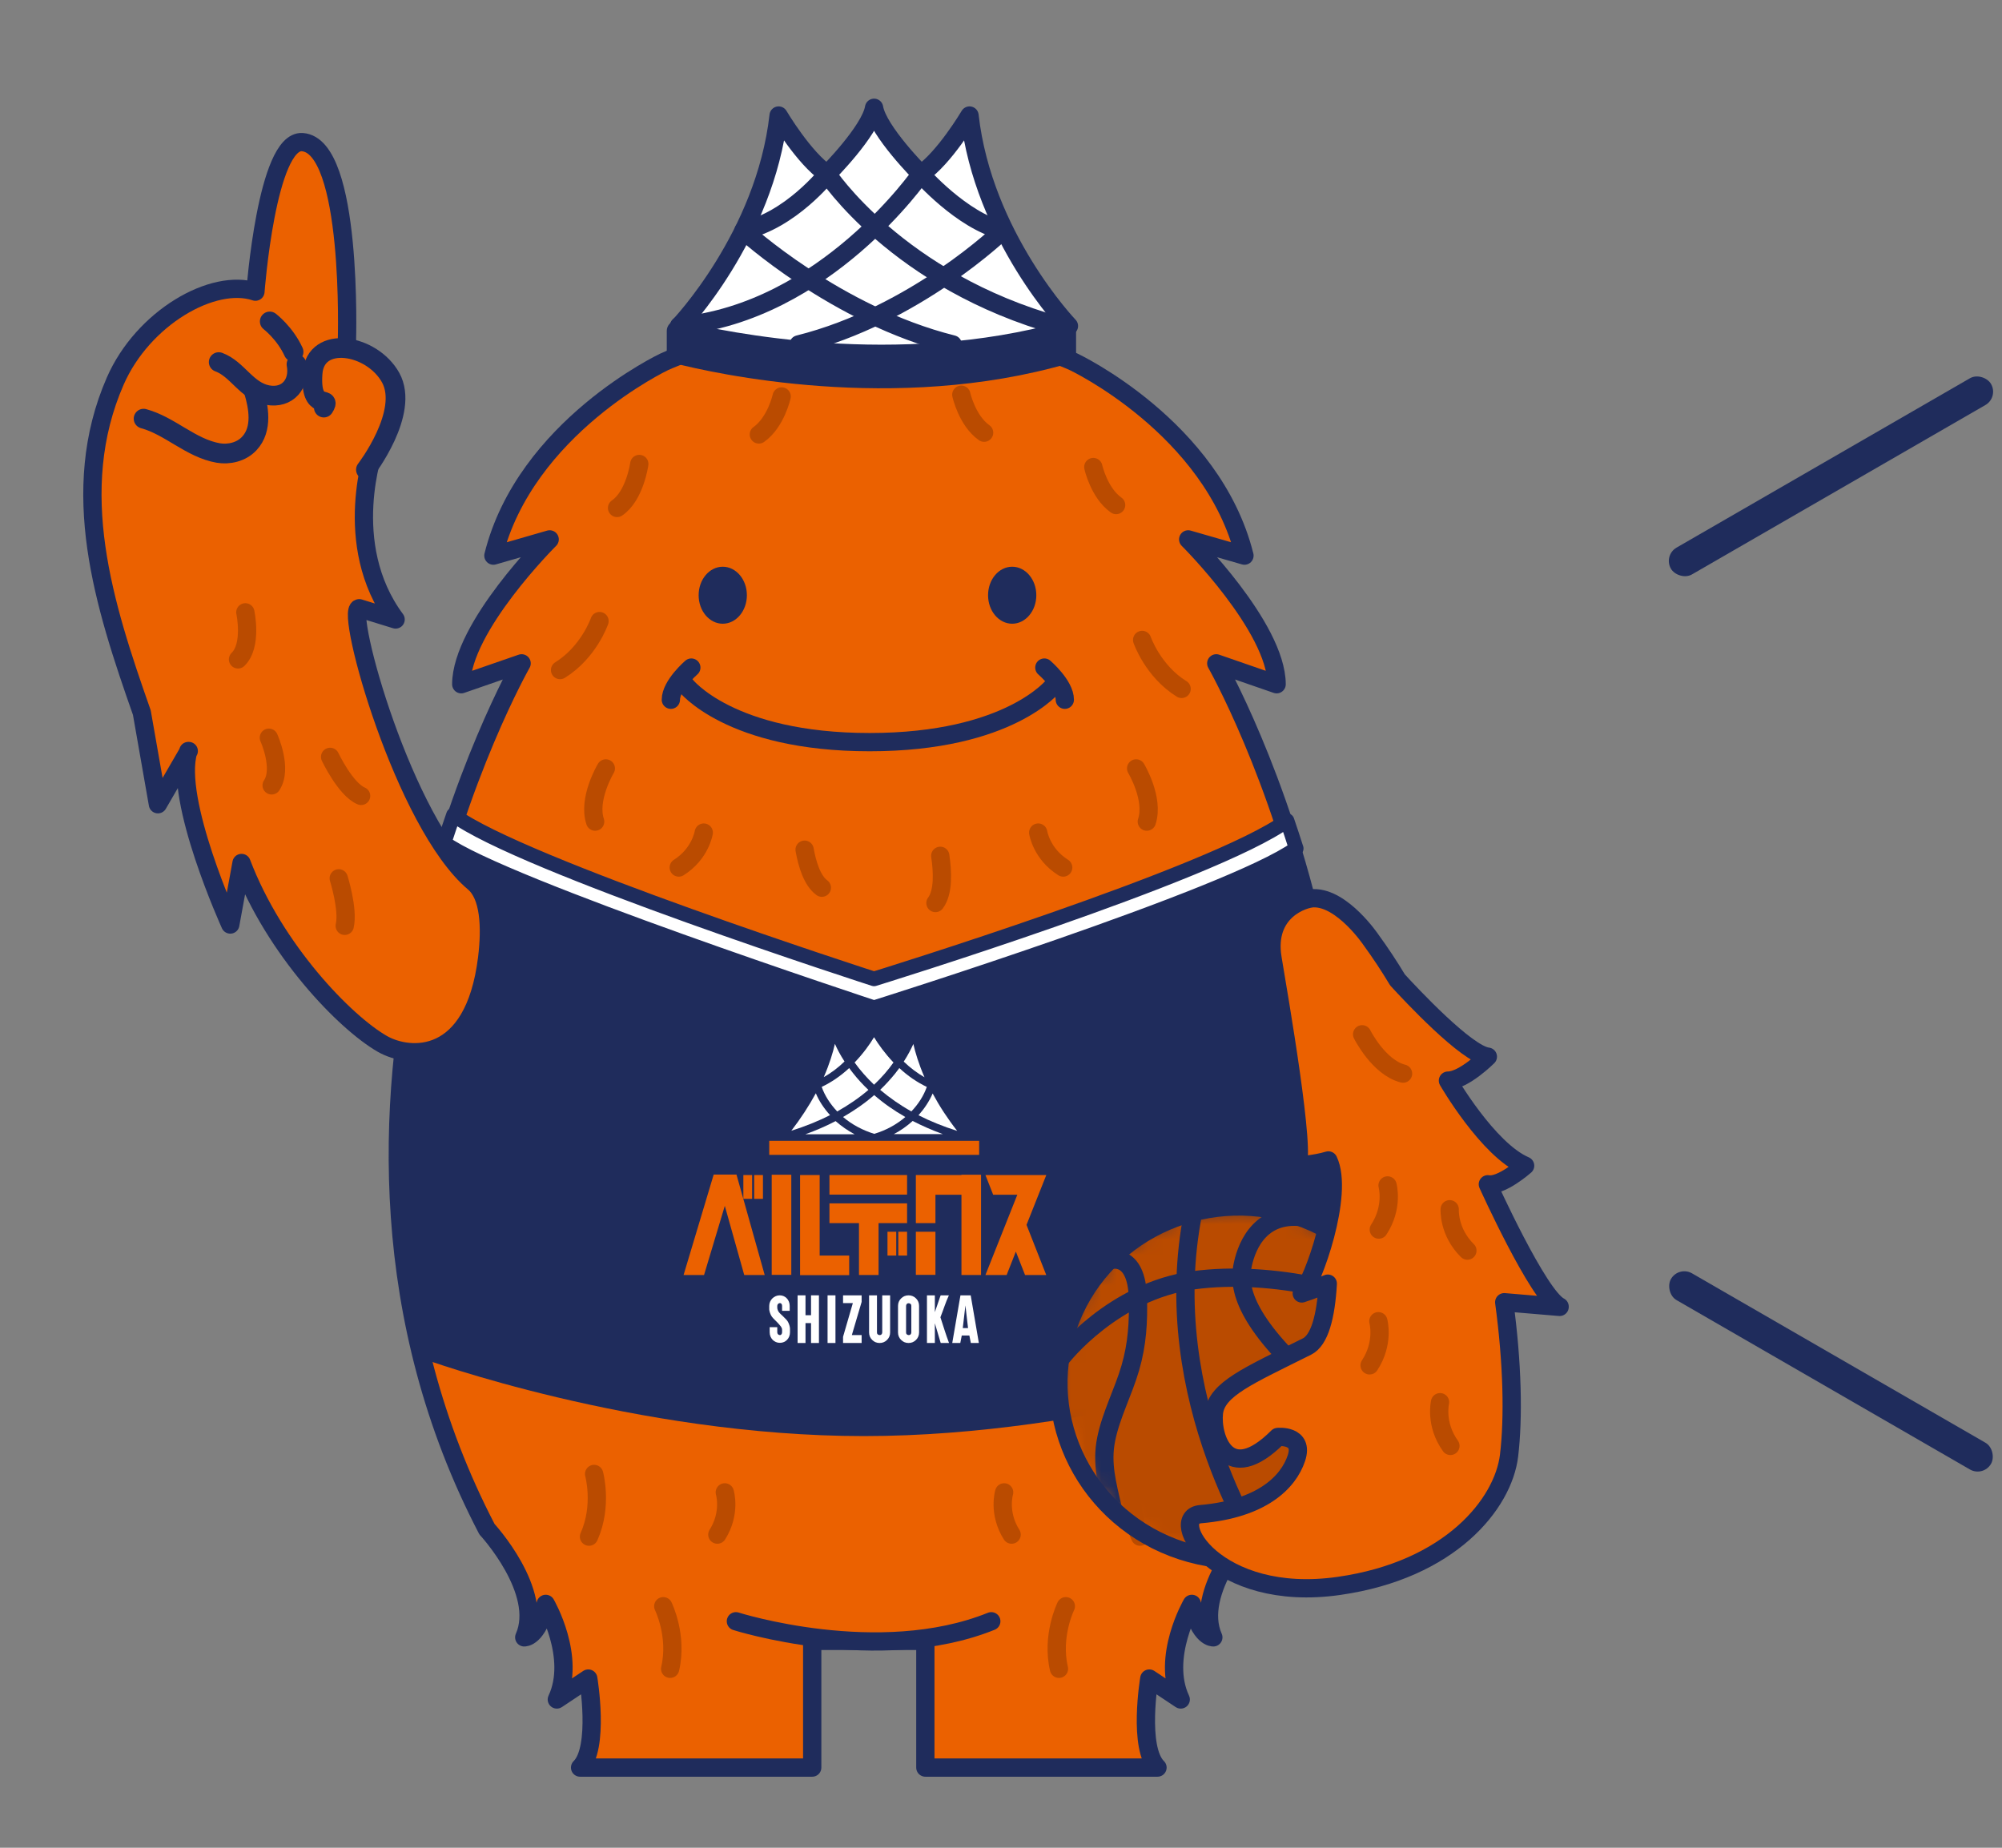 <svg xmlns="http://www.w3.org/2000/svg" fill="none" viewBox="0 0 130 120" height="120" width="130">
<rect x="0" y="0" width="130" height="120" fill="#808080" stroke="none"/>
<path stroke-linejoin="round" stroke-linecap="round" stroke-width="1.187" stroke="#1F2C5C" fill="#EB6100" d="M52.741 106.563V114.793H37.668C38.959 113.531 38.199 109.012 38.199 109.012L36.158 110.37C37.449 107.627 35.437 104.162 35.437 104.162C34.924 106.393 34.042 106.336 34.042 106.336C35.361 103.355 31.621 99.311 31.621 99.311C17.392 71.993 33.871 43.08 33.871 43.08L29.951 44.437C29.97 40.716 35.693 35.03 35.693 35.03L32.039 36.084C34.117 27.74 43.135 23.497 43.135 23.497C43.135 23.497 50.207 20.289 56.424 20.289C62.642 20.289 69.713 23.497 69.713 23.497C69.713 23.497 78.721 27.74 80.809 36.084L77.155 35.03C77.155 35.03 82.879 40.716 82.898 44.437L78.978 43.08C78.978 43.08 95.437 71.993 81.208 99.311C81.208 99.311 77.468 103.355 78.788 106.336C78.788 106.336 77.895 106.393 77.392 104.162C77.392 104.162 75.38 107.627 76.671 110.37L74.63 109.012C74.63 109.012 73.871 113.531 75.162 114.793H60.088V106.563H52.77H52.741Z"></path>
<path stroke-linejoin="round" stroke-linecap="round" stroke-width="1.187" stroke="#BA4B00" d="M43.069 104.314C43.069 104.314 44.019 106.232 43.516 108.377"></path>
<path stroke-linejoin="round" stroke-linecap="round" stroke-width="1.187" stroke="#BA4B00" d="M38.579 95.724C38.579 95.724 39.149 97.783 38.247 99.796"></path>
<path stroke-linejoin="round" stroke-linecap="round" stroke-width="1.187" stroke="#BA4B00" d="M47.065 96.92C47.065 96.92 47.473 98.258 46.581 99.663"></path>
<path stroke-linejoin="round" stroke-linecap="round" stroke-width="1.187" stroke="#BA4B00" d="M69.21 104.314C69.21 104.314 68.261 106.232 68.764 108.377"></path>
<path stroke-linejoin="round" stroke-linecap="round" stroke-width="1.187" stroke="#BA4B00" d="M73.7 95.724C73.7 95.724 73.13 97.783 74.032 99.796"></path>
<path stroke-linejoin="round" stroke-linecap="round" stroke-width="1.187" stroke="#BA4B00" d="M65.204 96.92C65.204 96.92 64.796 98.258 65.689 99.663"></path>
<path stroke-linejoin="round" stroke-linecap="round" stroke-width="1.187" stroke="#BA4B00" d="M62.423 25.633C62.423 25.633 62.793 27.313 63.904 28.101"></path>
<path stroke-linejoin="round" stroke-linecap="round" stroke-width="1.187" stroke="#BA4B00" d="M50.757 25.747C50.757 25.747 50.387 27.427 49.276 28.215"></path>
<path fill="#1F2C5C" d="M85.328 88.234C88.394 75.401 87.426 64.077 84.17 55.106L56.415 65.339L28.84 54.736C25.546 63.716 24.379 75.277 27.483 88.244C27.483 88.244 41.227 93.265 56.092 93.265C70.957 93.265 85.328 88.234 85.328 88.234Z"></path>
<path stroke-linejoin="round" stroke-linecap="round" stroke-width="0.949" stroke="#1F2C5C" fill="white" d="M84.17 55.106C83.97 54.48 83.771 53.872 83.572 53.293C78.816 56.767 56.756 63.573 56.756 63.573C56.756 63.573 33.823 56.179 29.447 52.923C29.248 53.502 29.039 54.109 28.84 54.726C32.57 57.479 56.756 65.443 56.756 65.443C56.756 65.443 79.87 58.191 84.17 55.097V55.106Z"></path>
<path fill="#EB6100" d="M63.581 74.09H49.95V75.001H63.581V74.09Z"></path>
<path fill="#EB6100" d="M47.672 76.282H46.495H46.343L44.388 82.803H45.717L47.065 78.314L48.327 82.803H49.656L47.824 76.282H47.672Z"></path>
<path fill="#EB6100" d="M53.225 76.311H51.953V82.813H55.142V81.541H53.225V76.311Z"></path>
<path fill="#EB6100" d="M51.383 76.292H50.111V82.794H51.383V76.292Z"></path>
<path fill="#EB6100" d="M63.704 76.292H62.432V76.311H60.743H59.471V77.592V79.434H60.743V77.592H62.432V82.804H63.704V77.592V76.311V76.292Z"></path>
<path fill="#EB6100" d="M60.743 79.994H59.471V82.794H60.743V79.994Z"></path>
<path fill="#EB6100" d="M53.86 79.434H55.778V82.803H57.05V79.434H58.901V78.152H53.86V79.434Z"></path>
<path fill="#EB6100" d="M58.901 76.311H53.86V77.582H58.901V76.311Z"></path>
<path fill="#EB6100" d="M58.901 79.994H58.331V81.541H58.901V79.994Z"></path>
<path fill="#EB6100" d="M58.198 79.994H57.629V81.541H58.198V79.994Z"></path>
<path fill="#EB6100" d="M49.542 76.311H48.973V77.858H49.542V76.311Z"></path>
<path fill="#EB6100" d="M48.839 76.311H48.27V77.858H48.839V76.311Z"></path>
<path fill="#EB6100" d="M67.938 76.311H66.562H63.989L64.492 77.592H66.059L63.989 82.803H65.366L65.964 81.284L66.562 82.803H67.938L66.657 79.547L67.938 76.32V76.311Z"></path>
<path fill="white" d="M51.165 85.842C51.099 85.728 51.023 85.662 50.814 85.453C50.757 85.396 50.634 85.301 50.558 85.187C50.51 85.121 50.472 84.988 50.472 84.94V84.808C50.472 84.713 50.548 84.627 50.643 84.627C50.729 84.627 50.785 84.703 50.785 84.808V85.13H51.279V84.808C51.279 84.428 51.004 84.124 50.634 84.124C50.263 84.124 49.95 84.428 49.95 84.808V85.045C49.96 85.149 50.017 85.368 50.121 85.51C50.206 85.633 50.434 85.823 50.577 85.994C50.643 86.079 50.785 86.193 50.785 86.364V86.525C50.785 86.621 50.729 86.706 50.643 86.706C50.548 86.706 50.472 86.63 50.472 86.525V86.193H49.979V86.525C49.979 86.905 50.263 87.209 50.643 87.209C51.023 87.209 51.298 86.905 51.298 86.525V86.288C51.298 86.165 51.241 85.984 51.165 85.842Z"></path>
<path fill="white" d="M52.779 84.124H52.665V84.228V85.415H52.305V84.228V84.124H52.191H51.906H51.792V84.228V87.105V87.219H51.906H52.191H52.305V87.105V85.927H52.665V87.105V87.219H52.779H53.064H53.178V87.105V84.228V84.124H53.064H52.779Z"></path>
<path fill="white" d="M53.852 84.124H53.738V84.228V87.105V87.219H53.852H54.137H54.251V87.105V84.228V84.124H54.137H53.852Z"></path>
<path fill="white" d="M54.858 84.124H54.744V84.228V84.523V84.627H54.858H55.38L54.754 86.782L54.744 86.82V87.105V87.219H54.858H55.836H55.95V87.105V86.82V86.706H55.836H55.314L55.95 84.551V84.523V84.228V84.124H55.836H54.858Z"></path>
<path fill="white" d="M57.402 84.124H57.288V86.535C57.288 86.582 57.269 86.63 57.24 86.658C57.203 86.696 57.164 86.706 57.117 86.706C57.07 86.706 57.032 86.687 56.994 86.658C56.956 86.621 56.946 86.582 56.946 86.535V84.124H56.434V86.535C56.434 86.725 56.5 86.886 56.633 87.019C56.766 87.152 56.927 87.219 57.117 87.219C57.307 87.219 57.468 87.152 57.601 87.019C57.734 86.886 57.8 86.725 57.8 86.535V84.124H57.402Z"></path>
<path fill="white" d="M58.997 84.124C58.807 84.124 58.646 84.191 58.513 84.323C58.38 84.456 58.313 84.618 58.313 84.808V86.535C58.313 86.725 58.38 86.886 58.513 87.019C58.646 87.152 58.807 87.219 58.997 87.219C59.187 87.219 59.348 87.152 59.481 87.019C59.614 86.886 59.68 86.725 59.68 86.535V84.808C59.68 84.618 59.614 84.456 59.481 84.323C59.348 84.191 59.187 84.124 58.997 84.124ZM59.177 86.535C59.177 86.582 59.158 86.63 59.13 86.658C59.092 86.696 59.054 86.706 59.006 86.706C58.959 86.706 58.921 86.687 58.883 86.658C58.845 86.621 58.836 86.582 58.836 86.535V84.808C58.836 84.76 58.855 84.713 58.883 84.684C58.921 84.646 58.959 84.637 59.006 84.637C59.054 84.637 59.092 84.656 59.13 84.684C59.168 84.722 59.177 84.76 59.177 84.808V86.535Z"></path>
<path fill="white" d="M61.626 84.124H61.085L61.056 84.191L60.705 85.216V84.124H60.192V87.219H60.705C60.705 86.924 60.705 86.231 60.705 85.937C60.876 86.507 61.009 86.981 61.085 87.219H61.626C61.407 86.639 61.284 86.212 61.066 85.548C61.294 84.969 61.388 84.618 61.616 84.124H61.626Z"></path>
<path fill="white" d="M63.031 84.124H62.367L61.835 87.218H62.357C62.386 87.057 62.423 86.895 62.452 86.734H62.946C62.974 86.895 63.012 87.057 63.041 87.218H63.562L63.031 84.114V84.124ZM62.518 86.25L62.689 84.779L62.86 86.25H62.509H62.518Z"></path>
<path fill="white" d="M59.263 72.8C58.892 73.132 58.484 73.426 58.038 73.654H61.227C60.535 73.407 59.88 73.113 59.263 72.8Z"></path>
<path fill="white" d="M59.176 72.183C59.632 71.708 59.983 71.157 60.182 70.588C59.546 70.284 58.948 69.876 58.398 69.363C58.312 69.477 58.217 69.601 58.123 69.724C57.828 70.085 57.505 70.445 57.154 70.778C57.762 71.29 58.436 71.765 59.186 72.183H59.176Z"></path>
<path fill="white" d="M62.148 73.435C61.531 72.647 60.999 71.831 60.562 71.015C60.344 71.518 60.031 71.992 59.642 72.429C60.41 72.818 61.255 73.16 62.157 73.445L62.148 73.435Z"></path>
<path fill="white" d="M59.31 67.797C59.168 68.11 58.968 68.509 58.684 68.945C59.111 69.354 59.566 69.695 60.032 69.961C59.652 69.088 59.434 68.347 59.31 67.806V67.797Z"></path>
<path fill="white" d="M58.788 72.543C58.038 72.116 57.364 71.641 56.766 71.119C56.168 71.641 55.484 72.116 54.744 72.543C55.323 73.037 56.026 73.407 56.766 73.635C57.516 73.416 58.209 73.037 58.788 72.543Z"></path>
<path fill="white" d="M52.304 73.663H55.494C55.048 73.426 54.639 73.141 54.26 72.809C53.643 73.131 52.988 73.416 52.295 73.663H52.304Z"></path>
<path fill="white" d="M52.969 71.014C52.523 71.831 51.991 72.647 51.384 73.435C52.285 73.15 53.121 72.818 53.899 72.419C53.51 71.992 53.187 71.508 52.978 71.005L52.969 71.014Z"></path>
<path fill="white" d="M54.213 67.798C54.089 68.348 53.871 69.079 53.491 69.952C53.966 69.686 54.421 69.345 54.839 68.937C54.554 68.5 54.355 68.111 54.213 67.788V67.798Z"></path>
<path fill="white" d="M58.018 69.002C57.458 68.414 57.021 67.797 56.756 67.36C56.49 67.806 56.053 68.424 55.493 69.002C55.854 69.506 56.281 69.99 56.756 70.445C57.23 69.999 57.657 69.515 58.018 69.002Z"></path>
<path fill="white" d="M56.385 70.778C56.034 70.445 55.702 70.085 55.417 69.724C55.322 69.601 55.227 69.487 55.142 69.363C54.591 69.876 53.993 70.284 53.357 70.588C53.557 71.157 53.908 71.698 54.364 72.183C55.104 71.765 55.787 71.3 56.395 70.778H56.385Z"></path>
<path fill="#EB6100" d="M47.786 105.291C47.786 105.291 57.05 108.243 64.369 105.291H47.786Z"></path>
<path stroke-linejoin="round" stroke-linecap="round" stroke-width="1.187" stroke="#1F2C5C" d="M47.786 105.291C47.786 105.291 57.05 108.243 64.369 105.291"></path>
<path stroke-linejoin="round" stroke-linecap="round" stroke-width="1.187" stroke="#1F2C5C" fill="white" d="M62.956 7.503C62.956 7.503 61.314 10.284 59.795 11.3C59.795 11.3 57.014 8.519 56.758 7C56.501 8.519 53.72 11.3 53.72 11.3C52.201 10.284 50.559 7.503 50.559 7.503C49.676 15.353 44.105 21.172 44.105 21.172C47.265 23.326 56.758 23.194 56.758 23.194C56.758 23.194 66.25 23.317 69.411 21.172C69.411 21.172 63.839 15.353 62.956 7.503Z"></path>
<path stroke-linejoin="round" stroke-linecap="round" stroke-width="1.187" stroke="#1F2C5C" d="M68.784 21.172C58.276 18.258 53.72 11.3 53.72 11.3C53.72 11.3 51.319 14.337 48.281 14.973C48.281 14.973 54.261 20.469 61.864 22.368"></path>
<path stroke-linejoin="round" stroke-linecap="round" stroke-width="1.187" stroke="#1F2C5C" d="M44.095 21.172C53.587 20.289 59.795 11.3 59.795 11.3C59.795 11.3 62.453 14.337 65.11 14.973C65.11 14.973 59.453 20.469 51.859 22.368"></path>
<path fill="#1F2C5C" d="M43.791 23.592C46.325 24.237 58.076 26.895 69.391 23.601C69.676 23.516 69.875 23.25 69.875 22.956V21.523C69.875 21.076 69.448 20.763 69.021 20.877C58.257 23.886 47.179 21.589 44.123 20.839C43.705 20.735 43.297 21.057 43.297 21.494V22.937C43.297 23.241 43.496 23.506 43.8 23.582L43.791 23.592Z"></path>
<path stroke-linejoin="round" stroke-linecap="round" stroke-width="1.187" stroke="#BA4B00" d="M41.512 30.132C41.512 30.132 41.227 32.201 40.069 32.989"></path>
<path stroke-linejoin="round" stroke-linecap="round" stroke-width="1.187" stroke="#BA4B00" d="M70.994 30.331C70.994 30.331 71.364 32.011 72.475 32.799"></path>
<path stroke-linejoin="round" stroke-linecap="round" stroke-width="1.187" stroke="#BA4B00" d="M74.165 41.56C74.165 41.56 74.858 43.582 76.728 44.74"></path>
<path stroke-linejoin="round" stroke-linecap="round" stroke-width="1.187" stroke="#BA4B00" d="M73.775 49.904C73.775 49.904 74.962 51.879 74.468 53.359"></path>
<path stroke-linejoin="round" stroke-linecap="round" stroke-width="1.187" stroke="#BA4B00" d="M67.416 54.071C67.416 54.071 67.625 55.448 69.039 56.34"></path>
<path stroke-linejoin="round" stroke-linecap="round" stroke-width="1.187" stroke="#BA4B00" d="M38.93 40.336C38.93 40.336 38.237 42.358 36.367 43.516"></path>
<path stroke-linejoin="round" stroke-linecap="round" stroke-width="1.187" stroke="#BA4B00" d="M39.339 49.904C39.339 49.904 38.152 51.879 38.646 53.359"></path>
<path stroke-linejoin="round" stroke-linecap="round" stroke-width="1.187" stroke="#BA4B00" d="M45.698 54.071C45.698 54.071 45.489 55.448 44.075 56.34"></path>
<path stroke-linejoin="round" stroke-linecap="round" stroke-width="1.187" stroke="#BA4B00" d="M61.056 55.58C61.208 56.605 61.275 57.944 60.743 58.646"></path>
<path stroke-linejoin="round" stroke-linecap="round" stroke-width="1.187" stroke="#BA4B00" d="M52.247 55.182C52.418 56.131 52.741 57.194 53.367 57.65"></path>
<path fill="#1F2C5C" d="M46.932 40.507C47.797 40.507 48.499 39.678 48.499 38.656C48.499 37.633 47.797 36.805 46.932 36.805C46.067 36.805 45.366 37.633 45.366 38.656C45.366 39.678 46.067 40.507 46.932 40.507Z"></path>
<path fill="#1F2C5C" d="M65.726 40.507C66.591 40.507 67.293 39.678 67.293 38.656C67.293 37.633 66.591 36.805 65.726 36.805C64.861 36.805 64.16 37.633 64.16 38.656C64.16 39.678 64.861 40.507 65.726 40.507Z"></path>
<mask height="24" width="25" y="78" x="68" maskUnits="userSpaceOnUse" style="mask-type:luminance" id="mask0_5230_10988">
<path fill="white" d="M84.691 79.141C90.709 81.447 93.69 88.092 91.336 93.996C88.982 99.891 82.195 102.814 76.177 100.508C70.159 98.201 67.178 91.556 69.532 85.652C71.886 79.758 78.673 76.834 84.691 79.141Z"></path>
</mask>
<g mask="url(#mask0_5230_10988)">
<path fill="#BA4B00" d="M84.691 79.141C90.709 81.447 93.69 88.092 91.336 93.996C88.982 99.891 82.195 102.814 76.177 100.508C70.159 98.201 67.178 91.556 69.532 85.652C71.886 79.758 78.673 76.834 84.691 79.141Z"></path>
<path stroke-linejoin="round" stroke-linecap="round" stroke-width="1.187" stroke="#1F2C5C" d="M68.963 88.12C68.963 88.12 72.285 83.849 77.496 83.146C82.708 82.444 88.782 84.058 91.364 85.681"></path>
<path stroke-linejoin="round" stroke-linecap="round" stroke-width="1.187" stroke="#1F2C5C" d="M72.248 97.935C71.906 96.407 71.507 95.059 71.83 93.464C72.153 91.869 72.941 90.408 73.396 88.841C73.852 87.275 73.928 85.842 73.89 84.295C73.804 81.257 72.039 81.846 72.039 81.846"></path>
<path stroke-linejoin="round" stroke-linecap="round" stroke-width="1.187" stroke="#1F2C5C" d="M77.487 78.704C75.038 90.921 82.166 101.257 82.166 101.257"></path>
<path stroke-linejoin="round" stroke-linecap="round" stroke-width="1.187" stroke="#1F2C5C" d="M90.054 96.274C90.054 96.274 90.007 93.958 85.403 89.895C80.799 85.832 80.429 83.611 80.666 82.301C80.866 81.191 81.635 78.865 84.321 79.026"></path>
</g>
<path stroke-linejoin="round" stroke-linecap="round" stroke-width="1.187" stroke="#1F2C5C" d="M84.691 79.141C90.709 81.447 93.69 88.092 91.336 93.996C88.982 99.891 82.195 102.814 76.177 100.508C70.159 98.201 67.178 91.556 69.532 85.652C71.886 79.758 78.673 76.834 84.691 79.141Z"></path>
<path stroke-linejoin="round" stroke-linecap="round" stroke-width="1.187" stroke="#1F2C5C" fill="#EB6100" d="M101.274 84.855C99.888 84.162 96.614 76.91 96.614 76.91C97.477 77.081 99.034 75.705 99.034 75.705C96.614 74.67 94.022 70.18 94.022 70.18C95.057 70.18 96.614 68.624 96.614 68.624C95.237 68.472 91.583 64.552 90.748 63.64C90.206 62.739 89.627 61.865 89.02 61.03C89.02 61.03 87.178 58.306 85.308 58.334C84.682 58.334 82.119 59.132 82.632 62.236C83.021 64.58 84.881 75.268 84.188 75.705C84.188 75.705 85.384 75.629 86.258 75.363C87.302 77.537 85.242 83.28 84.53 84.001C84.53 84.001 85.327 83.745 86.22 83.365C86.096 85.51 85.688 87.038 84.872 87.447C81.075 89.345 78.996 90.209 78.825 91.766C78.654 93.322 79.689 96.597 82.973 93.322C82.973 93.322 84.701 93.151 84.179 94.708C83.657 96.265 81.939 97.993 77.962 98.334C75.74 98.524 78.901 104.143 86.941 102.995C94.193 101.96 97.61 97.651 97.99 94.537C98.284 92.088 98.218 88.557 97.677 84.571L101.274 84.874V84.855Z"></path>
<path stroke-linejoin="round" stroke-linecap="round" stroke-width="1.187" stroke="#BA4B00" d="M94.136 78.533C94.136 78.533 94.041 79.995 95.285 81.219"></path>
<path stroke-linejoin="round" stroke-linecap="round" stroke-width="1.187" stroke="#BA4B00" d="M93.509 91.064C93.509 91.064 93.168 92.487 94.183 93.902"></path>
<path stroke-linejoin="round" stroke-linecap="round" stroke-width="1.187" stroke="#BA4B00" d="M90.102 76.986C90.102 76.986 90.491 78.391 89.532 79.853"></path>
<path stroke-linejoin="round" stroke-linecap="round" stroke-width="1.187" stroke="#BA4B00" d="M89.504 85.805C89.504 85.805 89.893 87.21 88.935 88.671"></path>
<path stroke-linejoin="round" stroke-linecap="round" stroke-width="1.187" stroke="#BA4B00" d="M88.45 67.171C88.45 67.171 89.523 69.326 91.108 69.724"></path>
<path stroke-linejoin="round" stroke-linecap="round" stroke-width="1.187" stroke="#1F2C5C" fill="#EB6100" d="M12.257 48.774L10.254 52.23L9.21 46.278C6.752 39.292 4.369 31.878 7.483 24.75C9.277 20.64 13.842 18.02 16.586 18.941C16.586 18.941 17.326 9.088 19.623 9.23C22.927 9.439 22.528 22.139 22.528 22.139L24.341 29.05C24.341 29.05 22.053 35.324 25.689 40.231L23.325 39.501C22.385 39.596 26.23 53.492 30.776 57.317C31.773 58.153 31.887 60.175 31.631 62.244C30.776 69.126 26.581 68.793 24.834 67.797C22.423 66.42 17.839 61.712 15.684 56.045L14.953 60.042C14.953 60.042 11.261 51.926 12.229 48.774H12.257Z"></path>
<path stroke-linejoin="round" stroke-linecap="round" stroke-width="1.281" stroke="#1F2C5C" d="M19.063 22.851C18.503 21.627 17.516 20.877 17.516 20.877"></path>
<path stroke-linejoin="round" stroke-linecap="round" stroke-width="1.281" stroke="#1F2C5C" d="M19.253 23.658C19.49 24.911 18.683 25.898 17.383 25.661C16.007 25.405 15.428 23.962 14.203 23.516"></path>
<path stroke-linejoin="round" stroke-linecap="round" stroke-width="1.281" stroke="#1F2C5C" d="M16.491 25.424C16.776 26.392 17.079 27.854 16.187 28.803C15.665 29.363 14.858 29.534 14.175 29.42C12.381 29.107 11.042 27.654 9.324 27.189"></path>
<path fill="#EB6100" d="M21.028 26.469C21.579 25.614 20.108 26.858 20.297 24.247C20.478 21.723 24.151 22.33 25.366 24.523C26.619 26.791 23.762 30.503 23.762 30.503"></path>
<path stroke-linejoin="round" stroke-linecap="round" stroke-width="1.281" stroke="#1F2C5C" d="M21.028 26.469C21.579 25.614 20.108 26.858 20.297 24.247C20.478 21.723 24.151 22.33 25.366 24.523C26.619 26.791 23.762 30.503 23.762 30.503"></path>
<path stroke-linejoin="round" stroke-linecap="round" stroke-width="1.187" stroke="#BA4B00" d="M17.459 47.91C17.459 47.91 18.37 49.913 17.639 51.005"></path>
<path stroke-linejoin="round" stroke-linecap="round" stroke-width="1.187" stroke="#BA4B00" d="M15.931 39.767C15.931 39.767 16.396 41.912 15.456 42.823"></path>
<path stroke-linejoin="round" stroke-linecap="round" stroke-width="1.187" stroke="#BA4B00" d="M21.996 57.042C21.996 57.042 22.632 59.064 22.385 60.127"></path>
<path stroke-linejoin="round" stroke-linecap="round" stroke-width="1.187" stroke="#BA4B00" d="M21.436 49.154C21.436 49.154 22.433 51.262 23.449 51.689"></path>
<path stroke-linejoin="round" stroke-linecap="round" stroke-width="1.187" stroke="#1F2C5C" d="M68.432 44.495C68.432 44.495 65.584 48.197 56.472 48.197C47.359 48.197 44.512 44.495 44.512 44.495"></path>
<path stroke-linejoin="round" stroke-linecap="round" stroke-width="1.187" stroke="#1F2C5C" d="M44.891 43.355C44.891 43.355 43.562 44.495 43.562 45.444"></path>
<path stroke-linejoin="round" stroke-linecap="round" stroke-width="1.187" stroke="#1F2C5C" d="M67.815 43.355C67.815 43.355 69.144 44.495 69.144 45.444"></path>
<rect fill="#1F2C5C" transform="rotate(-30 108 36.065)" rx="1" height="2.008" width="24" y="36.065" x="108"></rect>
<rect fill="#1F2C5C" transform="rotate(30 109.005 82.195)" rx="1" height="2.008" width="24" y="82.195" x="109.005"></rect>
</svg>
